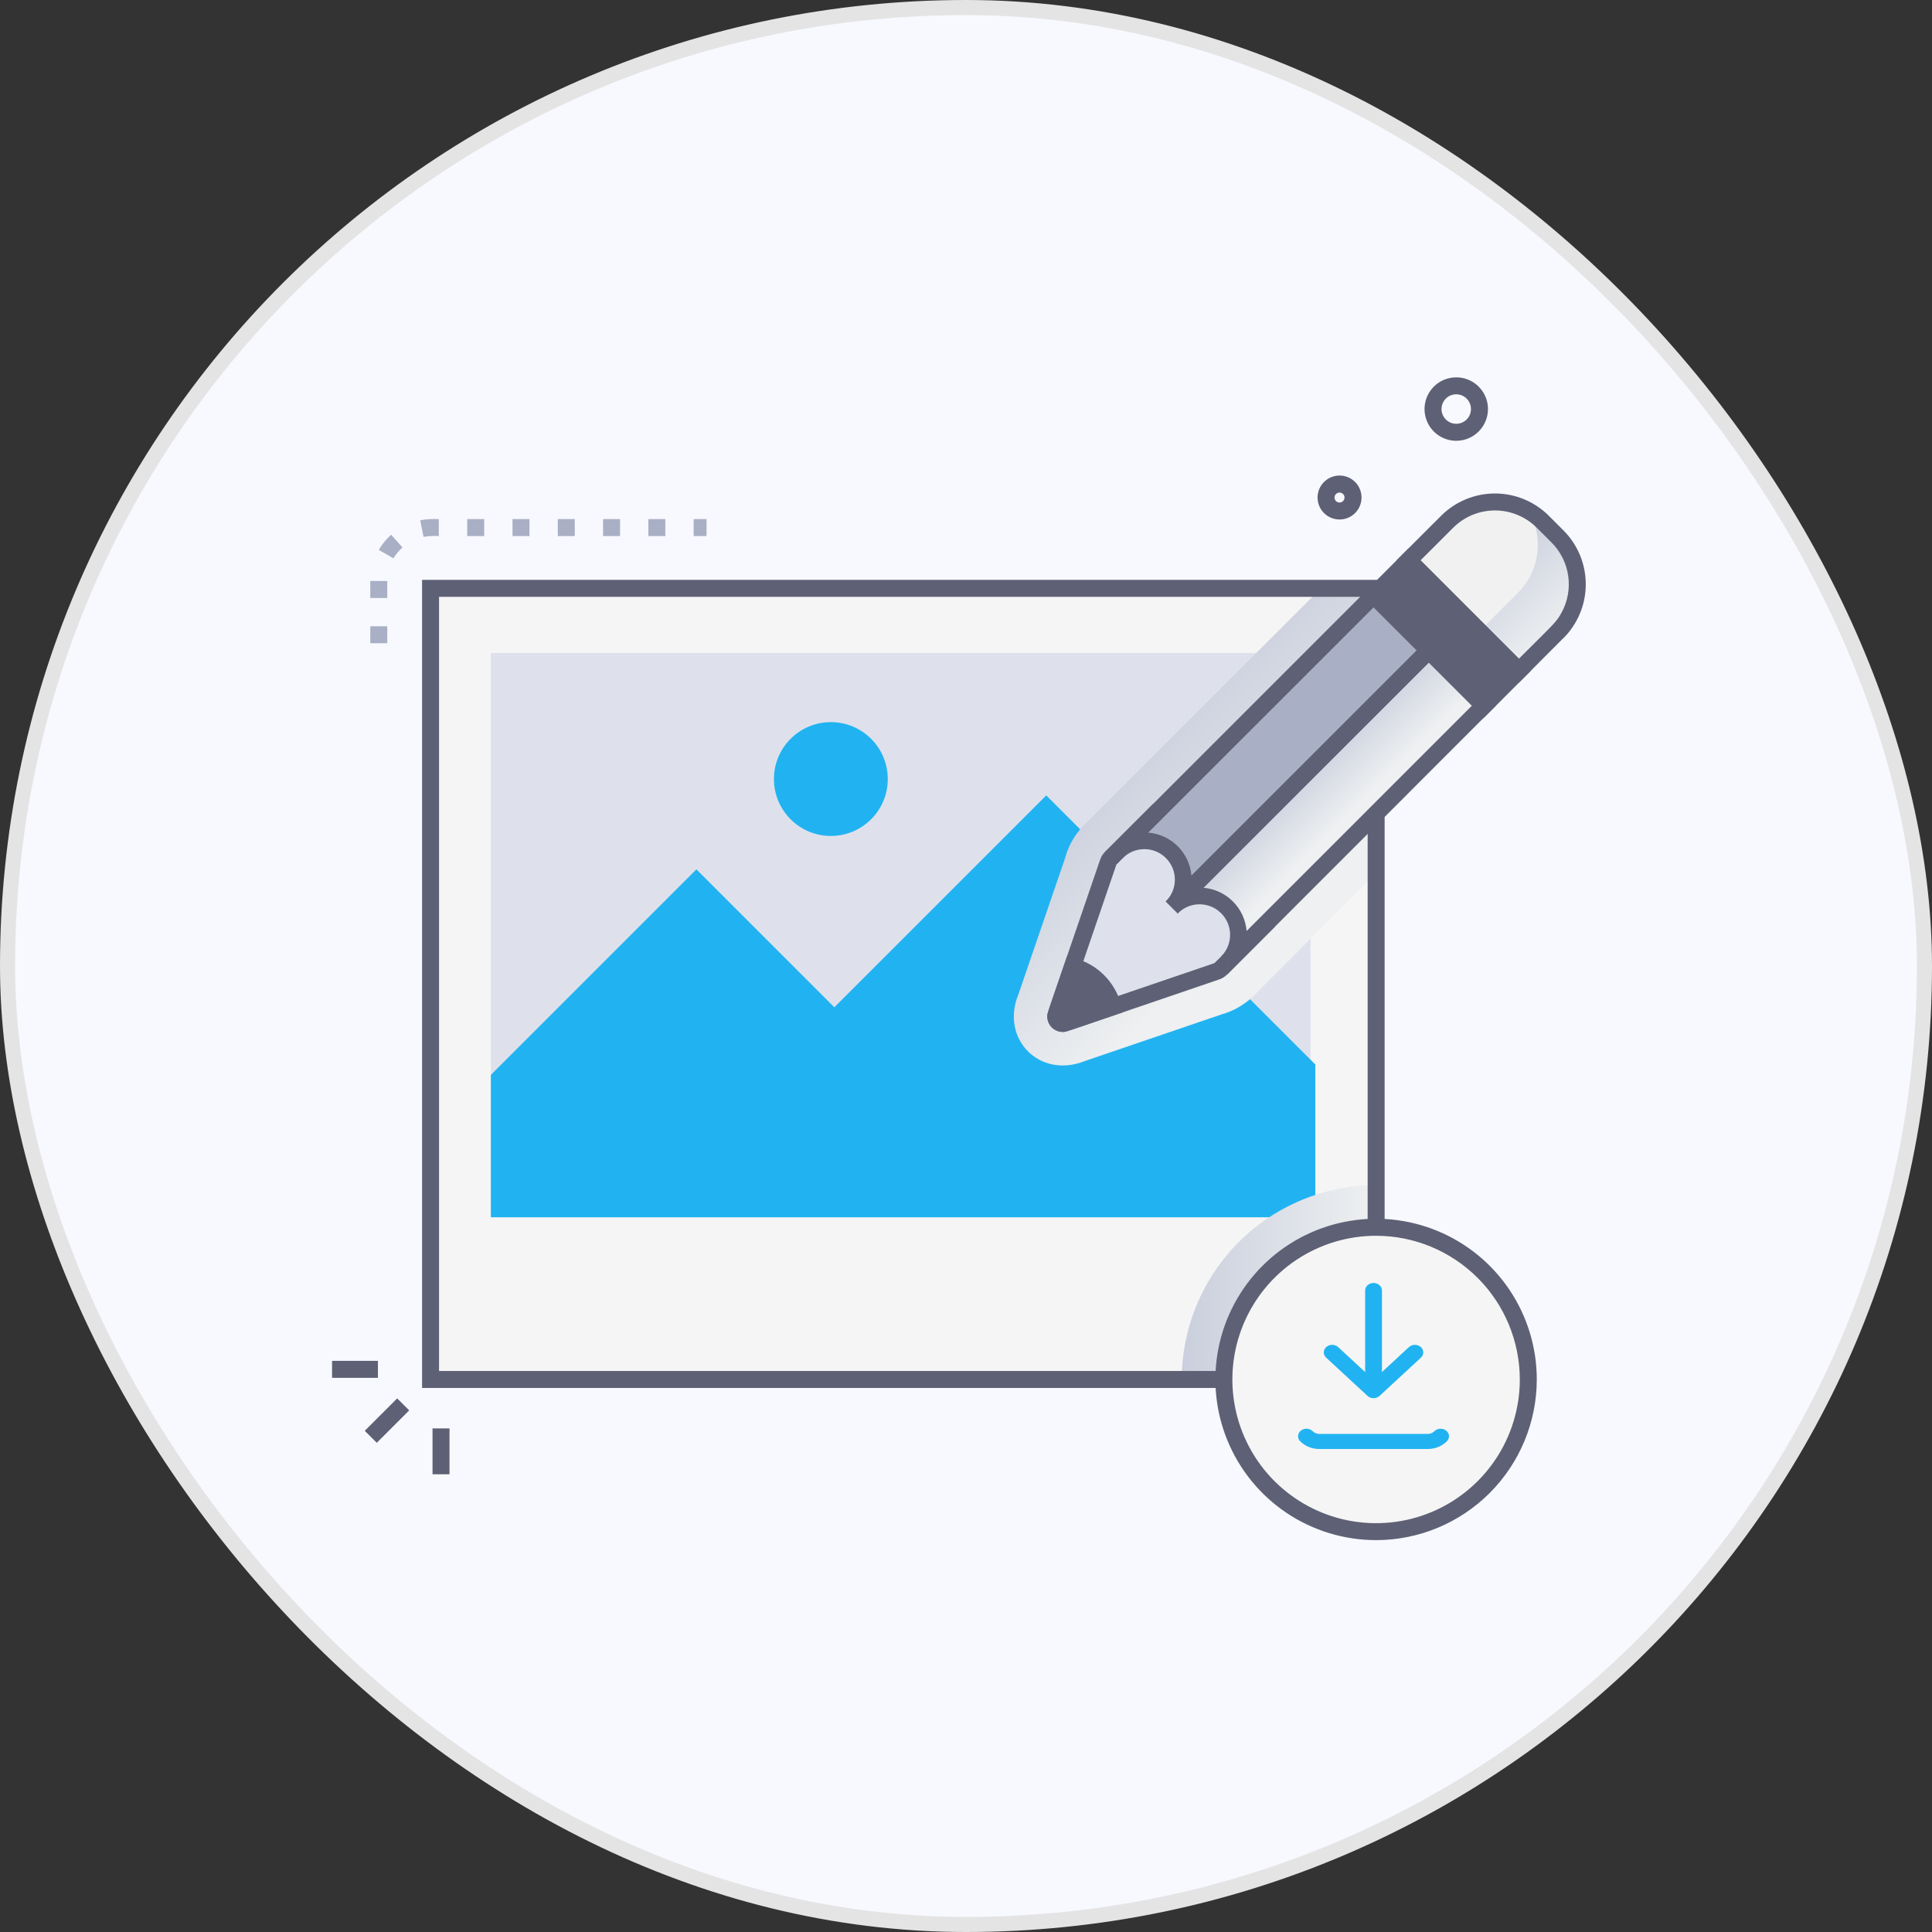<svg width="128" height="128" viewBox="0 0 128 128" fill="none" xmlns="http://www.w3.org/2000/svg">
<rect x="0" y="0" width="128" height="128" fill="#333333" stroke="none"/>
<rect x="0.5" y="0.5" width="127" height="127" rx="63.5" fill="#F8F9FF"/>
<rect x="0.5" y="0.5" width="127" height="127" rx="63.5" stroke="#E4E4E4"/>
<path d="M91.173 38.98H28.525V91.392H91.173V38.98Z" fill="#F5F5F5"/>
<path d="M91.173 38.982H28.523V91.394H91.173V38.982Z" fill="#F5F5F5"/>
<path d="M91.173 38.982H28.523V91.394H91.173V38.982Z" fill="#F5F5F5"/>
<path d="M86.829 43.263H32.522V80.646H86.829V43.263Z" fill="#DEE1EC"/>
<path d="M87.144 70.525L69.317 52.697L55.276 66.736L46.138 57.597L32.522 71.213V80.646H87.144V70.525Z" fill="#21B3F1"/>
<path d="M55.046 55.384C57.129 55.384 58.817 53.696 58.817 51.614C58.817 49.531 57.129 47.843 55.046 47.843C52.964 47.843 51.275 49.531 51.275 51.614C51.275 53.696 52.964 55.384 55.046 55.384Z" fill="#21B3F1"/>
<path d="M78.029 60.516L77.234 59.721L80.013 56.954L80.834 57.724C80.293 58.266 80.876 57.683 78.029 60.516Z" fill="#5E6175"/>
<path style="mix-blend-mode:multiply" d="M91.172 38.982V57.848L83.263 65.766C82.629 66.462 81.811 66.964 80.904 67.216L71.863 70.3C68.852 71.498 66.263 68.8 67.472 65.881L70.562 56.86C70.808 55.933 71.321 55.098 72.036 54.458L87.512 38.982H91.172Z" fill="url(#paint0_linear_10155_11517)"/>
<path d="M81.329 64.542L80.453 63.816L80.92 63.351L81.331 63.726C81.751 63.222 81.752 63.22 81.331 63.726L81.747 64.101C81.715 64.152 81.694 64.169 81.329 64.542Z" fill="#5E6175"/>
<path style="mix-blend-mode:multiply" d="M91.172 78.516V91.396H78.293C78.297 87.981 79.656 84.708 82.07 82.293C84.485 79.879 87.758 78.521 91.172 78.516Z" fill="url(#paint1_linear_10155_11517)"/>
<path d="M91.735 91.956H27.963V38.417H91.735V91.956ZM29.088 90.831H90.61V39.542H29.088V90.831Z" fill="#5E6175"/>
<path d="M91.172 101.476C96.74 101.476 101.254 96.962 101.254 91.394C101.254 85.826 96.74 81.312 91.172 81.312C85.604 81.312 81.09 85.826 81.09 91.394C81.09 96.962 85.604 101.476 91.172 101.476Z" fill="#F5F5F5"/>
<path d="M91.172 102.038C89.066 102.038 87.007 101.414 85.256 100.245C83.505 99.075 82.14 97.412 81.334 95.467C80.528 93.521 80.317 91.381 80.728 89.315C81.139 87.25 82.153 85.353 83.642 83.864C85.131 82.375 87.028 81.361 89.093 80.95C91.159 80.539 93.299 80.75 95.245 81.556C97.19 82.362 98.853 83.727 100.023 85.478C101.192 87.229 101.816 89.288 101.816 91.394C101.812 94.216 100.69 96.921 98.694 98.917C96.699 100.912 93.994 102.035 91.172 102.038ZM91.172 81.873C89.288 81.872 87.447 82.43 85.881 83.476C84.315 84.522 83.095 86.009 82.374 87.749C81.653 89.489 81.464 91.403 81.831 93.25C82.198 95.097 83.105 96.794 84.436 98.126C85.768 99.457 87.465 100.364 89.311 100.732C91.159 101.099 93.073 100.911 94.813 100.19C96.553 99.47 98.04 98.249 99.086 96.684C100.132 95.118 100.691 93.277 100.691 91.394C100.688 88.87 99.685 86.45 97.9 84.665C96.115 82.88 93.696 81.876 91.172 81.873Z" fill="#5E6175"/>
<path d="M95.035 94.818C95.243 94.615 95.595 94.602 95.821 94.789C96.046 94.976 96.061 95.293 95.853 95.496C95.569 95.774 95.188 95.951 94.775 95.991L94.597 96H87.403C86.983 96 86.585 95.857 86.275 95.608L86.147 95.496L86.079 95.415C85.946 95.216 85.982 94.953 86.179 94.789C86.377 94.625 86.671 94.615 86.88 94.751L86.965 94.818L87.064 94.898C87.168 94.967 87.287 95 87.403 95H94.597L94.713 94.988C94.829 94.966 94.942 94.91 95.035 94.818ZM90.445 85.5C90.445 85.224 90.694 85 91.001 85C91.308 85 91.557 85.224 91.557 85.5V90.903L93.343 89.251C93.556 89.053 93.908 89.049 94.128 89.241C94.348 89.434 94.353 89.75 94.139 89.948L91.399 92.483C91.295 92.58 91.151 92.635 91.001 92.635C90.851 92.635 90.707 92.58 90.603 92.483L87.862 89.948L87.793 89.869C87.653 89.673 87.68 89.41 87.873 89.241C88.065 89.073 88.359 89.055 88.573 89.186L88.659 89.251L90.445 90.903V85.5Z" fill="#21B3F1"/>
<path d="M83.687 61.383L80.897 64.174C80.816 64.259 80.716 64.323 80.606 64.362L70.562 67.782C70.493 67.804 70.419 67.81 70.348 67.799C70.276 67.787 70.208 67.759 70.149 67.717C70.09 67.674 70.042 67.618 70.009 67.554C69.976 67.489 69.958 67.418 69.958 67.345C69.958 67.233 69.881 67.493 71.066 64.028C73.646 56.492 73.432 57.019 73.609 56.843L76.374 54.074L83.687 61.383Z" fill="#DEE1EC"/>
<path d="M73.728 66.704L70.563 67.782C70.482 67.808 70.395 67.812 70.313 67.792C70.23 67.772 70.154 67.73 70.094 67.669C70.034 67.609 69.992 67.534 69.972 67.451C69.952 67.368 69.955 67.281 69.982 67.201L71.067 64.028C71.707 64.201 72.289 64.54 72.756 65.01C73.223 65.479 73.558 66.064 73.728 66.704Z" fill="#5E6175"/>
<path d="M70.406 68.367C70.136 68.366 69.876 68.258 69.685 68.067C69.494 67.875 69.386 67.616 69.386 67.345C69.386 67.099 69.13 67.928 72.887 56.952C72.951 56.761 73.059 56.588 73.202 56.446L76.375 53.279L84.48 61.383L81.293 64.57C81.149 64.712 80.976 64.82 80.785 64.887C69.951 68.579 70.658 68.367 70.406 68.367ZM76.371 54.867C73.811 57.426 73.971 57.254 73.952 57.314L70.577 67.178L80.423 63.822C80.485 63.799 80.282 63.991 82.888 61.384L76.371 54.867Z" fill="#5E6175"/>
<path d="M70.407 68.367C70.136 68.366 69.877 68.258 69.686 68.067C69.494 67.875 69.387 67.616 69.387 67.345C69.387 67.103 69.34 67.315 70.699 63.349L71.207 63.484C71.943 63.682 72.614 64.07 73.153 64.609C73.691 65.148 74.078 65.82 74.275 66.556L74.408 67.064C70.401 68.429 70.649 68.367 70.407 68.367ZM71.406 64.748L70.574 67.186L73.011 66.357C72.691 65.643 72.12 65.07 71.406 64.748Z" fill="#5E6175"/>
<path d="M98.312 46.759C81.195 63.876 81.309 63.797 81.29 63.779C81.541 63.541 81.742 63.256 81.88 62.939C82.018 62.623 82.092 62.282 82.097 61.937C82.101 61.591 82.037 61.248 81.906 60.928C81.776 60.608 81.583 60.318 81.339 60.074C81.095 59.83 80.804 59.637 80.484 59.507C80.164 59.377 79.821 59.312 79.476 59.317C79.131 59.322 78.79 59.396 78.473 59.534C78.157 59.673 77.872 59.874 77.634 60.124C78.123 59.644 78.4 58.989 78.406 58.303C78.412 57.618 78.145 56.959 77.664 56.47C77.183 55.981 76.528 55.704 75.843 55.698C75.158 55.693 74.498 55.959 74.01 56.44L90.999 39.449L98.312 46.759Z" fill="#A9AFC4"/>
<path d="M93.319 37.124L90.996 39.447L98.308 46.759L100.631 44.436L93.319 37.124Z" fill="#5E6175"/>
<path d="M103.187 41.883L100.633 44.436L93.32 37.124L95.874 34.57C96.572 33.872 97.481 33.424 98.46 33.295C99.438 33.166 100.432 33.363 101.287 33.856C101.953 34.231 102.264 34.617 103.185 35.543C104.025 36.384 104.497 37.524 104.498 38.712C104.498 39.901 104.026 41.041 103.187 41.883Z" fill="#F1F1F1"/>
<path style="mix-blend-mode:multiply" d="M103.187 41.883L100.633 44.436L98.022 41.824L100.575 39.271C101.272 38.571 101.719 37.662 101.848 36.684C101.977 35.706 101.781 34.712 101.29 33.856C101.955 34.231 102.266 34.617 103.187 35.543C104.027 36.384 104.499 37.524 104.499 38.713C104.499 39.901 104.027 41.042 103.187 41.883Z" fill="url(#paint2_linear_10155_11517)"/>
<path d="M98.313 47.554L90.207 39.447L93.32 36.329L101.427 44.436L98.313 47.554ZM91.797 39.447L98.313 45.962L99.841 44.436L93.323 37.919L91.797 39.447Z" fill="#5E6175"/>
<path d="M94.652 43.101L77.631 60.123C78.115 59.638 78.388 58.981 78.388 58.295C78.388 57.61 78.115 56.953 77.631 56.468C77.146 55.984 76.489 55.711 75.804 55.711C75.118 55.711 74.461 55.984 73.977 56.468C73.958 56.449 73.789 56.656 90.996 39.447L94.652 43.101Z" fill="#A9AFC4"/>
<path d="M98.312 46.758L81.321 63.749C81.781 63.256 82.031 62.603 82.017 61.929C82.003 61.255 81.725 60.612 81.245 60.14C80.764 59.667 80.117 59.401 79.443 59.398C78.768 59.395 78.12 59.656 77.635 60.124L94.656 43.103L98.312 46.758Z" fill="#A9AFC4"/>
<path d="M98.312 46.759C81.195 63.876 81.31 63.797 81.291 63.779C98.404 46.662 98.29 46.741 98.312 46.759Z" fill="#A9AFC4"/>
<path style="mix-blend-mode:multiply" d="M98.312 46.758L81.321 63.749C81.781 63.256 82.031 62.603 82.017 61.929C82.003 61.255 81.725 60.612 81.245 60.14C80.764 59.667 80.117 59.401 79.443 59.398C78.768 59.395 78.12 59.656 77.635 60.124L94.656 43.103L98.312 46.758Z" fill="url(#paint3_linear_10155_11517)"/>
<path style="mix-blend-mode:multiply" d="M98.312 46.759C81.195 63.876 81.31 63.797 81.291 63.779C98.404 46.662 98.29 46.741 98.312 46.759Z" fill="url(#paint4_linear_10155_11517)"/>
<path d="M78.029 60.516L77.234 59.721C77.616 59.345 77.834 58.833 77.838 58.297C77.843 57.76 77.634 57.244 77.258 56.862C76.882 56.48 76.37 56.262 75.834 56.258C75.297 56.253 74.781 56.462 74.399 56.837L73.977 57.259L73.188 56.468C73.806 55.846 90.392 39.261 91 38.656L95.451 43.105C77.841 60.704 78.01 60.516 78.029 60.516ZM76.073 55.163C76.811 55.223 77.504 55.543 78.028 56.065C78.552 56.588 78.874 57.279 78.936 58.017L93.858 43.097L91 40.242L76.073 55.163Z" fill="#5E6175"/>
<path d="M81.718 64.146L80.915 63.357C81.292 62.974 81.501 62.458 81.497 61.921C81.493 61.384 81.275 60.87 80.892 60.494C80.51 60.117 79.993 59.908 79.456 59.912C78.919 59.916 78.406 60.134 78.029 60.516L77.234 59.721L94.653 42.303L99.104 46.752L81.718 64.146ZM79.736 58.818C80.473 58.881 81.164 59.203 81.687 59.727C82.209 60.251 82.53 60.943 82.591 61.681L97.513 46.758L94.653 43.898L79.736 58.818Z" fill="#5E6175"/>
<path d="M100.631 45.231L92.523 37.124L95.477 34.172C96.423 33.226 97.707 32.694 99.046 32.694C100.384 32.694 101.668 33.226 102.615 34.172L103.582 35.14C104.051 35.609 104.423 36.165 104.677 36.778C104.931 37.39 105.061 38.047 105.061 38.71C105.061 39.373 104.931 40.03 104.677 40.642C104.423 41.255 104.051 41.811 103.582 42.28C103.562 42.28 103.798 42.066 100.631 45.231ZM94.115 37.124L100.631 43.641C102.928 41.344 103.106 41.239 103.462 40.579C103.866 39.836 104.018 38.983 103.897 38.146C103.775 37.309 103.386 36.534 102.787 35.937L101.818 34.968C101.082 34.232 100.085 33.819 99.045 33.819C98.005 33.819 97.007 34.232 96.272 34.968L94.115 37.124Z" fill="#5E6175"/>
<path d="M96.481 29.204C96.066 29.204 95.66 29.081 95.315 28.851C94.97 28.621 94.7 28.294 94.541 27.91C94.381 27.527 94.338 27.106 94.418 26.699C94.498 26.291 94.696 25.917 94.988 25.622C95.28 25.328 95.653 25.126 96.059 25.043C96.466 24.959 96.888 24.998 97.272 25.155C97.656 25.311 97.986 25.577 98.219 25.921C98.453 26.264 98.579 26.668 98.583 27.083C98.585 27.361 98.532 27.636 98.427 27.893C98.322 28.15 98.168 28.383 97.972 28.58C97.777 28.777 97.545 28.934 97.289 29.041C97.033 29.148 96.758 29.203 96.481 29.204ZM95.783 26.416C95.648 26.553 95.556 26.728 95.52 26.918C95.484 27.108 95.505 27.304 95.58 27.482C95.656 27.66 95.782 27.811 95.944 27.917C96.105 28.023 96.294 28.079 96.488 28.077C96.681 28.076 96.869 28.017 97.029 27.908C97.189 27.8 97.313 27.646 97.385 27.467C97.458 27.288 97.475 27.091 97.436 26.902C97.397 26.713 97.303 26.54 97.165 26.404C96.98 26.223 96.731 26.122 96.473 26.123C96.214 26.125 95.966 26.229 95.783 26.412V26.416Z" fill="#5E6175"/>
<path d="M88.749 34.418C88.51 34.418 88.275 34.36 88.063 34.247C87.852 34.135 87.672 33.972 87.538 33.774C87.405 33.575 87.323 33.347 87.299 33.109C87.274 32.871 87.309 32.63 87.4 32.409C87.49 32.188 87.634 31.992 87.819 31.839C88.003 31.687 88.222 31.582 88.456 31.534C88.691 31.486 88.933 31.497 89.163 31.565C89.392 31.633 89.601 31.756 89.771 31.924C89.977 32.127 90.118 32.387 90.175 32.67C90.233 32.953 90.206 33.246 90.096 33.514C89.987 33.781 89.8 34.01 89.56 34.171C89.32 34.332 89.038 34.418 88.749 34.418ZM88.749 32.631C88.695 32.631 88.64 32.644 88.592 32.67C88.543 32.696 88.502 32.733 88.471 32.778C88.441 32.824 88.422 32.877 88.417 32.931C88.411 32.986 88.42 33.041 88.441 33.092C88.462 33.142 88.496 33.187 88.538 33.221C88.581 33.256 88.632 33.279 88.686 33.289C88.74 33.299 88.796 33.296 88.848 33.279C88.9 33.263 88.948 33.233 88.986 33.194C89.031 33.147 89.061 33.088 89.073 33.024C89.085 32.961 89.078 32.895 89.053 32.835C89.028 32.775 88.986 32.724 88.932 32.687C88.878 32.651 88.814 32.632 88.749 32.631Z" fill="#5E6175"/>
<path d="M26.315 92.646L24.166 94.795L24.962 95.59L27.111 93.441L26.315 92.646Z" fill="#5E6175"/>
<path d="M29.781 94.636H28.656V97.675H29.781V94.636Z" fill="#5E6175"/>
<path d="M25.039 90.16H22V91.285H25.039V90.16Z" fill="#5E6175"/>
<path d="M25.658 42.617H24.533V41.492H25.658V42.617ZM25.658 39.617H24.533V38.492H25.658V39.617ZM26.065 36.992L25.094 36.43C25.314 36.055 25.592 35.717 25.917 35.429L26.667 36.271C26.43 36.477 26.227 36.719 26.065 36.989V36.992ZM28.06 35.571L27.841 34.467C28.247 34.395 28.659 34.37 29.071 34.39V35.515C28.733 35.495 28.394 35.513 28.06 35.568V35.571ZM46.81 35.515H45.955V34.39H46.81V35.515ZM44.08 35.515H42.955V34.39H44.08V35.515ZM41.08 35.515H39.955V34.39H41.08V35.515ZM38.08 35.515H36.955V34.39H38.08V35.515ZM35.08 35.515H33.955V34.39H35.08V35.515ZM32.08 35.515H30.955V34.39H32.08V35.515Z" fill="#A9AFC4"/>
<defs>
<linearGradient id="paint0_linear_10155_11517" x1="74.648" y1="49.324" x2="84.521" y2="59.196" gradientUnits="userSpaceOnUse">
<stop stop-color="#CACFDD"/>
<stop offset="1" stop-color="#EEF0F1"/>
</linearGradient>
<linearGradient id="paint1_linear_10155_11517" x1="78.293" y1="84.953" x2="91.172" y2="84.953" gradientUnits="userSpaceOnUse">
<stop stop-color="#CACFDD"/>
<stop offset="1" stop-color="#EEF0F1"/>
</linearGradient>
<linearGradient id="paint2_linear_10155_11517" x1="98.642" y1="36.87" x2="103.624" y2="41.852" gradientUnits="userSpaceOnUse">
<stop stop-color="#CACFDD"/>
<stop offset="1" stop-color="#EEF0F1"/>
</linearGradient>
<linearGradient id="paint3_linear_10155_11517" x1="85.735" y1="51.207" x2="88.937" y2="54.407" gradientUnits="userSpaceOnUse">
<stop stop-color="#CACFDD"/>
<stop offset="1" stop-color="#EEF0F1"/>
</linearGradient>
<linearGradient id="paint4_linear_10155_11517" x1="89.868" y1="57.482" x2="89.868" y2="78.359" gradientUnits="userSpaceOnUse">
<stop stop-color="#CACFDD"/>
<stop offset="1" stop-color="#EEF0F1"/>
</linearGradient>
</defs>
</svg>
